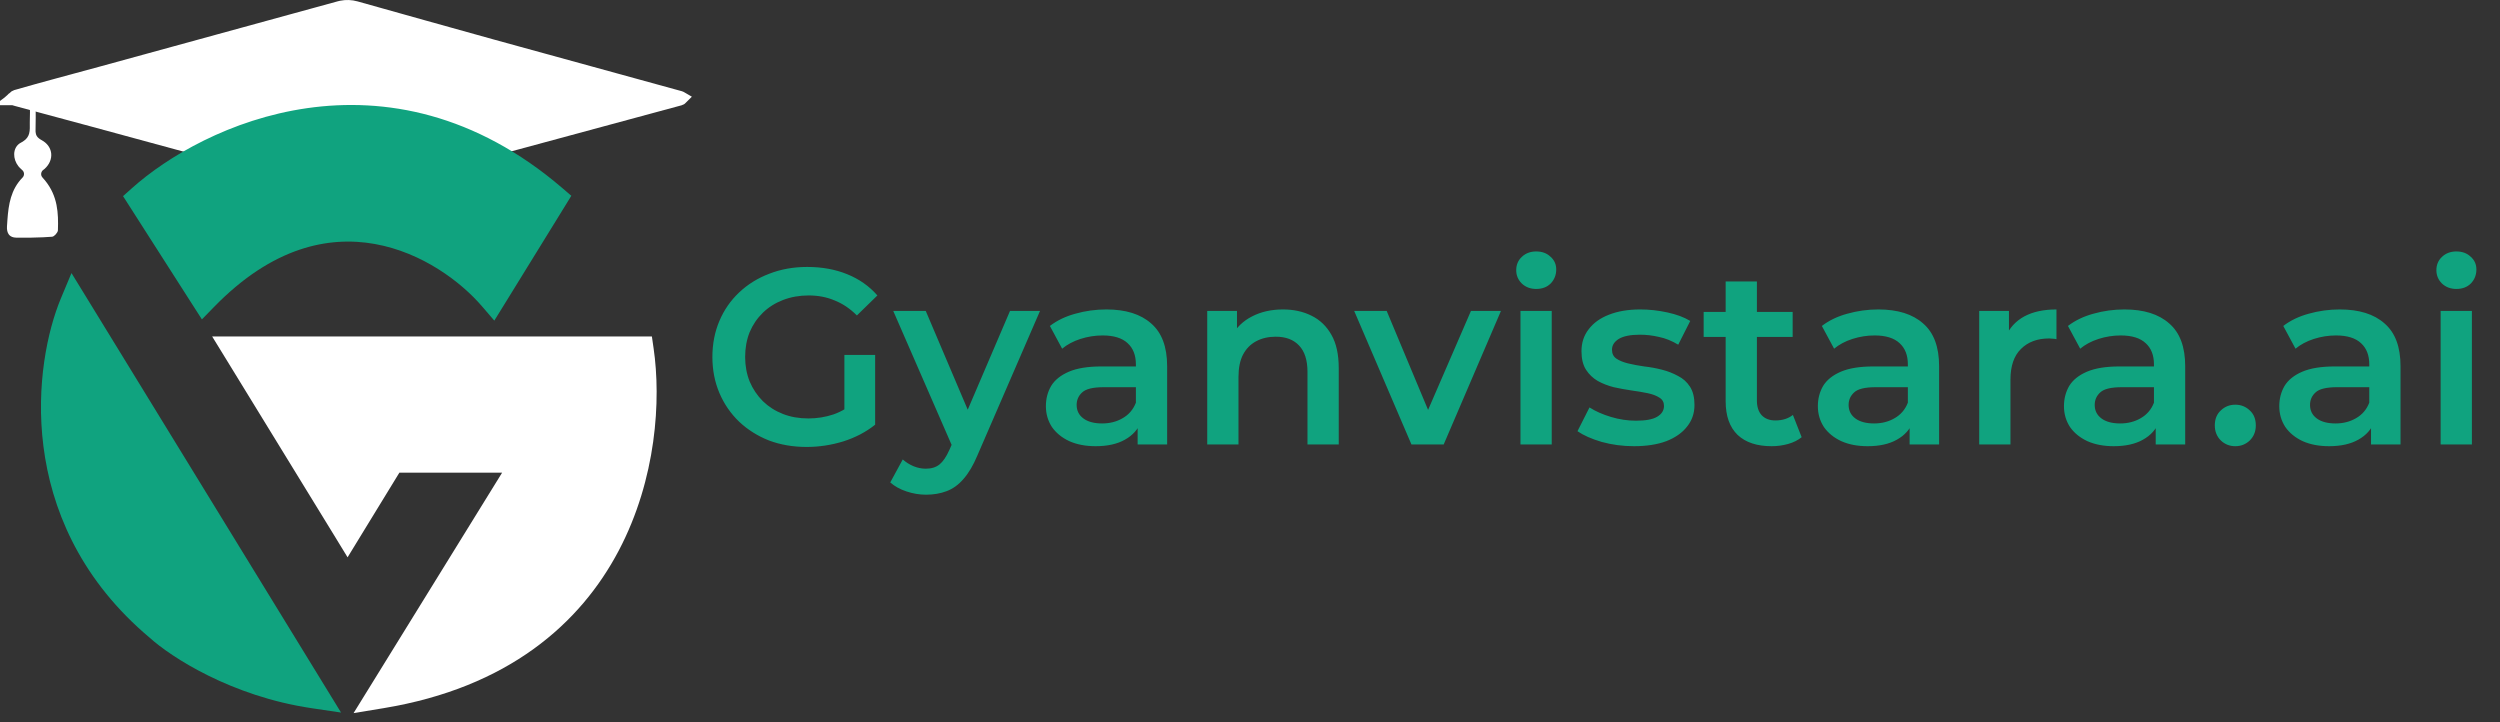 <svg width="180" height="52" viewBox="0 0 180 52" fill="none" xmlns="http://www.w3.org/2000/svg">
<rect x="0" y="0" width="180" height="52" fill="#333333" stroke="none"/>
<path d="M1.169 17.045C1.813 17.057 2.459 17.049 3.103 17.018L3.744 16.979C3.767 16.978 3.801 16.965 3.844 16.936C3.885 16.909 3.928 16.869 3.968 16.825C4.007 16.781 4.042 16.733 4.066 16.687C4.079 16.664 4.088 16.642 4.095 16.623L4.104 16.573C4.146 15.343 4.09 14.148 3.203 13.049L3.014 12.83C2.842 12.644 2.866 12.377 3.035 12.212L3.116 12.148L3.158 12.117C3.504 11.81 3.654 11.425 3.621 11.067C3.592 10.754 3.424 10.454 3.112 10.238L2.971 10.151C2.798 10.057 2.672 9.958 2.594 9.83C2.534 9.733 2.504 9.625 2.495 9.499L2.493 9.367C2.511 8.77 2.504 8.171 2.501 7.536L2.505 7.477C2.517 7.391 2.556 7.316 2.61 7.255L2.098 7.101C2.124 7.148 2.149 7.194 2.165 7.241L2.19 7.346C2.252 7.835 2.213 8.341 2.211 8.824L2.212 9.236C2.209 9.373 2.196 9.509 2.161 9.637C2.097 9.868 1.959 10.076 1.676 10.252L1.545 10.325C1.243 10.479 1.096 10.77 1.088 11.093C1.081 11.377 1.182 11.682 1.378 11.929L1.468 12.03L1.647 12.2H1.648C1.813 12.346 1.84 12.583 1.727 12.76L1.67 12.832C0.845 13.673 0.681 14.726 0.601 15.829L0.569 16.305C0.555 16.536 0.596 16.718 0.689 16.842C0.758 16.933 0.861 16.999 1.008 17.028L1.169 17.045Z" fill="white" stroke="white" stroke-width="0.133"/>
<path d="M24.424 13.396C24.734 13.476 25.064 13.485 25.38 13.424L25.514 13.394C29.424 12.365 33.33 11.319 37.232 10.267L48.94 7.1C48.964 7.093 48.979 7.085 48.987 7.08C48.993 7.077 48.996 7.074 48.998 7.072C48.996 7.071 48.994 7.067 48.988 7.063L48.941 7.044L35.557 3.364H35.556C33.894 2.904 32.234 2.44 30.574 1.975L25.597 0.579C25.272 0.488 24.924 0.476 24.593 0.543L24.451 0.576L7.328 5.273C5.262 5.84 3.206 6.377 1.162 6.968H1.163C1.139 6.975 1.092 6.998 1.006 7.075H1.007L1.006 7.076C1.012 7.082 1.027 7.093 1.056 7.102L1.055 7.103L1.161 7.135L4.896 8.142L6.172 8.486L6.662 8.618H6.663C11.105 9.82 15.536 11.039 19.977 12.224L24.424 13.396Z" fill="white" stroke="white"/>
<path d="M5.742 21.586L23.009 49.739L23.569 50.652L22.51 50.495C16.83 49.654 12.569 46.869 11.098 45.532L10.655 45.151C1.535 37.104 2.961 26.182 4.854 21.654L5.231 20.754L5.742 21.586Z" fill="#10A37F" stroke="#10A37F"/>
<path d="M46.503 24.725L46.565 25.153C47.092 28.767 46.773 34.354 44.103 39.419C41.42 44.509 36.378 49.033 27.545 50.493L26.46 50.672L27.038 49.737L37.049 33.532H28.475L25.452 38.471L25.026 39.168L24.6 38.471L16.637 25.487L16.169 24.725H46.503Z" fill="white" stroke="white"/>
<path d="M22.192 8.281C27.624 7.504 33.981 8.621 40.162 13.92L40.486 14.198L40.262 14.562L35.884 21.659L35.524 22.241L35.078 21.722C33.511 19.899 30.624 17.711 27.083 17.076C23.579 16.447 19.364 17.324 15.059 21.745L14.619 22.196L14.279 21.666L9.739 14.569L9.51 14.211L9.826 13.928C12.307 11.706 16.782 9.055 22.192 8.281Z" fill="#10A37F" stroke="#10A37F"/>
<path d="M58.078 32.18C57.094 32.18 56.188 32.024 55.36 31.712C54.544 31.388 53.83 30.938 53.218 30.362C52.606 29.774 52.132 29.084 51.796 28.292C51.46 27.5 51.292 26.636 51.292 25.7C51.292 24.764 51.46 23.9 51.796 23.108C52.132 22.316 52.606 21.632 53.218 21.056C53.842 20.468 54.568 20.018 55.396 19.706C56.224 19.382 57.13 19.22 58.114 19.22C59.182 19.22 60.142 19.394 60.994 19.742C61.858 20.09 62.584 20.6 63.172 21.272L61.696 22.712C61.204 22.22 60.67 21.86 60.094 21.632C59.53 21.392 58.906 21.272 58.222 21.272C57.562 21.272 56.95 21.38 56.386 21.596C55.822 21.812 55.336 22.118 54.928 22.514C54.52 22.91 54.202 23.378 53.974 23.918C53.758 24.458 53.65 25.052 53.65 25.7C53.65 26.336 53.758 26.924 53.974 27.464C54.202 28.004 54.52 28.478 54.928 28.886C55.336 29.282 55.816 29.588 56.368 29.804C56.92 30.02 57.532 30.128 58.204 30.128C58.828 30.128 59.428 30.032 60.004 29.84C60.592 29.636 61.15 29.3 61.678 28.832L63.01 30.578C62.35 31.106 61.582 31.508 60.706 31.784C59.842 32.048 58.966 32.18 58.078 32.18ZM60.796 30.272V25.556H63.01V30.578L60.796 30.272ZM66.672 35.618C66.204 35.618 65.736 35.54 65.268 35.384C64.8 35.228 64.41 35.012 64.098 34.736L64.998 33.08C65.226 33.284 65.484 33.446 65.772 33.566C66.06 33.686 66.354 33.746 66.654 33.746C67.062 33.746 67.392 33.644 67.644 33.44C67.896 33.236 68.13 32.894 68.346 32.414L68.904 31.154L69.084 30.884L72.72 22.388H74.88L70.38 32.774C70.08 33.494 69.744 34.064 69.372 34.484C69.012 34.904 68.604 35.198 68.148 35.366C67.704 35.534 67.212 35.618 66.672 35.618ZM68.652 32.342L64.314 22.388H66.654L70.182 30.686L68.652 32.342ZM81.91 32V30.056L81.784 29.642V26.24C81.784 25.58 81.586 25.07 81.19 24.71C80.794 24.338 80.194 24.152 79.39 24.152C78.85 24.152 78.316 24.236 77.788 24.404C77.272 24.572 76.834 24.806 76.474 25.106L75.592 23.468C76.108 23.072 76.72 22.778 77.428 22.586C78.148 22.382 78.892 22.28 79.66 22.28C81.052 22.28 82.126 22.616 82.882 23.288C83.65 23.948 84.034 24.974 84.034 26.366V32H81.91ZM78.886 32.126C78.166 32.126 77.536 32.006 76.996 31.766C76.456 31.514 76.036 31.172 75.736 30.74C75.448 30.296 75.304 29.798 75.304 29.246C75.304 28.706 75.43 28.22 75.682 27.788C75.946 27.356 76.372 27.014 76.96 26.762C77.548 26.51 78.328 26.384 79.3 26.384H82.09V27.878H79.462C78.694 27.878 78.178 28.004 77.914 28.256C77.65 28.496 77.518 28.796 77.518 29.156C77.518 29.564 77.68 29.888 78.004 30.128C78.328 30.368 78.778 30.488 79.354 30.488C79.906 30.488 80.398 30.362 80.83 30.11C81.274 29.858 81.592 29.486 81.784 28.994L82.162 30.344C81.946 30.908 81.556 31.346 80.992 31.658C80.44 31.97 79.738 32.126 78.886 32.126ZM92.375 22.28C93.143 22.28 93.827 22.43 94.427 22.73C95.039 23.03 95.519 23.492 95.867 24.116C96.215 24.728 96.389 25.52 96.389 26.492V32H94.139V26.78C94.139 25.928 93.935 25.292 93.527 24.872C93.131 24.452 92.573 24.242 91.853 24.242C91.325 24.242 90.857 24.35 90.449 24.566C90.041 24.782 89.723 25.106 89.495 25.538C89.279 25.958 89.171 26.492 89.171 27.14V32H86.921V22.388H89.063V24.98L88.685 24.188C89.021 23.576 89.507 23.108 90.143 22.784C90.791 22.448 91.535 22.28 92.375 22.28ZM101.624 32L97.502 22.388H99.842L103.388 30.866H102.236L105.908 22.388H108.068L103.946 32H101.624ZM109.474 32V22.388H111.724V32H109.474ZM110.608 20.804C110.188 20.804 109.84 20.672 109.564 20.408C109.3 20.144 109.168 19.826 109.168 19.454C109.168 19.07 109.3 18.752 109.564 18.5C109.84 18.236 110.188 18.104 110.608 18.104C111.028 18.104 111.37 18.23 111.634 18.482C111.91 18.722 112.048 19.028 112.048 19.4C112.048 19.796 111.916 20.132 111.652 20.408C111.388 20.672 111.04 20.804 110.608 20.804ZM117.647 32.126C116.843 32.126 116.069 32.024 115.325 31.82C114.593 31.604 114.011 31.346 113.579 31.046L114.443 29.336C114.875 29.612 115.391 29.84 115.991 30.02C116.591 30.2 117.191 30.29 117.791 30.29C118.499 30.29 119.009 30.194 119.321 30.002C119.645 29.81 119.807 29.552 119.807 29.228C119.807 28.964 119.699 28.766 119.483 28.634C119.267 28.49 118.985 28.382 118.637 28.31C118.289 28.238 117.899 28.172 117.467 28.112C117.047 28.052 116.621 27.974 116.189 27.878C115.769 27.77 115.385 27.62 115.037 27.428C114.689 27.224 114.407 26.954 114.191 26.618C113.975 26.282 113.867 25.838 113.867 25.286C113.867 24.674 114.041 24.146 114.389 23.702C114.737 23.246 115.223 22.898 115.847 22.658C116.483 22.406 117.233 22.28 118.097 22.28C118.745 22.28 119.399 22.352 120.059 22.496C120.719 22.64 121.265 22.844 121.697 23.108L120.833 24.818C120.377 24.542 119.915 24.356 119.447 24.26C118.991 24.152 118.535 24.098 118.079 24.098C117.395 24.098 116.885 24.2 116.549 24.404C116.225 24.608 116.063 24.866 116.063 25.178C116.063 25.466 116.171 25.682 116.387 25.826C116.603 25.97 116.885 26.084 117.233 26.168C117.581 26.252 117.965 26.324 118.385 26.384C118.817 26.432 119.243 26.51 119.663 26.618C120.083 26.726 120.467 26.876 120.815 27.068C121.175 27.248 121.463 27.506 121.679 27.842C121.895 28.178 122.003 28.616 122.003 29.156C122.003 29.756 121.823 30.278 121.463 30.722C121.115 31.166 120.617 31.514 119.969 31.766C119.321 32.006 118.547 32.126 117.647 32.126ZM127.559 32.126C126.503 32.126 125.687 31.856 125.111 31.316C124.535 30.764 124.247 29.954 124.247 28.886V20.264H126.497V28.832C126.497 29.288 126.611 29.642 126.839 29.894C127.079 30.146 127.409 30.272 127.829 30.272C128.333 30.272 128.753 30.14 129.089 29.876L129.719 31.478C129.455 31.694 129.131 31.856 128.747 31.964C128.363 32.072 127.967 32.126 127.559 32.126ZM122.663 24.26V22.46H129.071V24.26H122.663ZM137.492 32V30.056L137.366 29.642V26.24C137.366 25.58 137.168 25.07 136.772 24.71C136.376 24.338 135.776 24.152 134.972 24.152C134.432 24.152 133.898 24.236 133.37 24.404C132.854 24.572 132.416 24.806 132.056 25.106L131.174 23.468C131.69 23.072 132.302 22.778 133.01 22.586C133.73 22.382 134.474 22.28 135.242 22.28C136.634 22.28 137.708 22.616 138.464 23.288C139.232 23.948 139.616 24.974 139.616 26.366V32H137.492ZM134.468 32.126C133.748 32.126 133.118 32.006 132.578 31.766C132.038 31.514 131.618 31.172 131.318 30.74C131.03 30.296 130.886 29.798 130.886 29.246C130.886 28.706 131.012 28.22 131.264 27.788C131.528 27.356 131.954 27.014 132.542 26.762C133.13 26.51 133.91 26.384 134.882 26.384H137.672V27.878H135.044C134.276 27.878 133.76 28.004 133.496 28.256C133.232 28.496 133.1 28.796 133.1 29.156C133.1 29.564 133.262 29.888 133.586 30.128C133.91 30.368 134.36 30.488 134.936 30.488C135.488 30.488 135.98 30.362 136.412 30.11C136.856 29.858 137.174 29.486 137.366 28.994L137.744 30.344C137.528 30.908 137.138 31.346 136.574 31.658C136.022 31.97 135.32 32.126 134.468 32.126ZM142.503 32V22.388H144.645V25.034L144.393 24.26C144.681 23.612 145.131 23.12 145.743 22.784C146.367 22.448 147.141 22.28 148.065 22.28V24.422C147.969 24.398 147.879 24.386 147.795 24.386C147.711 24.374 147.627 24.368 147.543 24.368C146.691 24.368 146.013 24.62 145.509 25.124C145.005 25.616 144.753 26.354 144.753 27.338V32H142.503ZM155.211 32V30.056L155.085 29.642V26.24C155.085 25.58 154.887 25.07 154.491 24.71C154.095 24.338 153.495 24.152 152.691 24.152C152.151 24.152 151.617 24.236 151.089 24.404C150.573 24.572 150.135 24.806 149.775 25.106L148.893 23.468C149.409 23.072 150.021 22.778 150.729 22.586C151.449 22.382 152.193 22.28 152.961 22.28C154.353 22.28 155.427 22.616 156.183 23.288C156.951 23.948 157.335 24.974 157.335 26.366V32H155.211ZM152.187 32.126C151.467 32.126 150.837 32.006 150.297 31.766C149.757 31.514 149.337 31.172 149.037 30.74C148.749 30.296 148.605 29.798 148.605 29.246C148.605 28.706 148.731 28.22 148.983 27.788C149.247 27.356 149.673 27.014 150.261 26.762C150.849 26.51 151.629 26.384 152.601 26.384H155.391V27.878H152.763C151.995 27.878 151.479 28.004 151.215 28.256C150.951 28.496 150.819 28.796 150.819 29.156C150.819 29.564 150.981 29.888 151.305 30.128C151.629 30.368 152.079 30.488 152.655 30.488C153.207 30.488 153.699 30.362 154.131 30.11C154.575 29.858 154.893 29.486 155.085 28.994L155.463 30.344C155.247 30.908 154.857 31.346 154.293 31.658C153.741 31.97 153.039 32.126 152.187 32.126ZM160.942 32.126C160.534 32.126 160.186 31.988 159.898 31.712C159.61 31.424 159.466 31.064 159.466 30.632C159.466 30.176 159.61 29.816 159.898 29.552C160.186 29.276 160.534 29.138 160.942 29.138C161.35 29.138 161.698 29.276 161.986 29.552C162.274 29.816 162.418 30.176 162.418 30.632C162.418 31.064 162.274 31.424 161.986 31.712C161.698 31.988 161.35 32.126 160.942 32.126ZM170.714 32V30.056L170.588 29.642V26.24C170.588 25.58 170.39 25.07 169.994 24.71C169.598 24.338 168.998 24.152 168.194 24.152C167.654 24.152 167.12 24.236 166.592 24.404C166.076 24.572 165.638 24.806 165.278 25.106L164.396 23.468C164.912 23.072 165.524 22.778 166.232 22.586C166.952 22.382 167.696 22.28 168.464 22.28C169.856 22.28 170.93 22.616 171.686 23.288C172.454 23.948 172.838 24.974 172.838 26.366V32H170.714ZM167.69 32.126C166.97 32.126 166.34 32.006 165.8 31.766C165.26 31.514 164.84 31.172 164.54 30.74C164.252 30.296 164.108 29.798 164.108 29.246C164.108 28.706 164.234 28.22 164.486 27.788C164.75 27.356 165.176 27.014 165.764 26.762C166.352 26.51 167.132 26.384 168.104 26.384H170.894V27.878H168.266C167.498 27.878 166.982 28.004 166.718 28.256C166.454 28.496 166.322 28.796 166.322 29.156C166.322 29.564 166.484 29.888 166.808 30.128C167.132 30.368 167.582 30.488 168.158 30.488C168.71 30.488 169.202 30.362 169.634 30.11C170.078 29.858 170.396 29.486 170.588 28.994L170.966 30.344C170.75 30.908 170.36 31.346 169.796 31.658C169.244 31.97 168.542 32.126 167.69 32.126ZM175.726 32V22.388H177.976V32H175.726ZM176.86 20.804C176.44 20.804 176.092 20.672 175.816 20.408C175.552 20.144 175.42 19.826 175.42 19.454C175.42 19.07 175.552 18.752 175.816 18.5C176.092 18.236 176.44 18.104 176.86 18.104C177.28 18.104 177.622 18.23 177.886 18.482C178.162 18.722 178.3 19.028 178.3 19.4C178.3 19.796 178.168 20.132 177.904 20.408C177.64 20.672 177.292 20.804 176.86 20.804Z" fill="#10A37F"/>
</svg>
